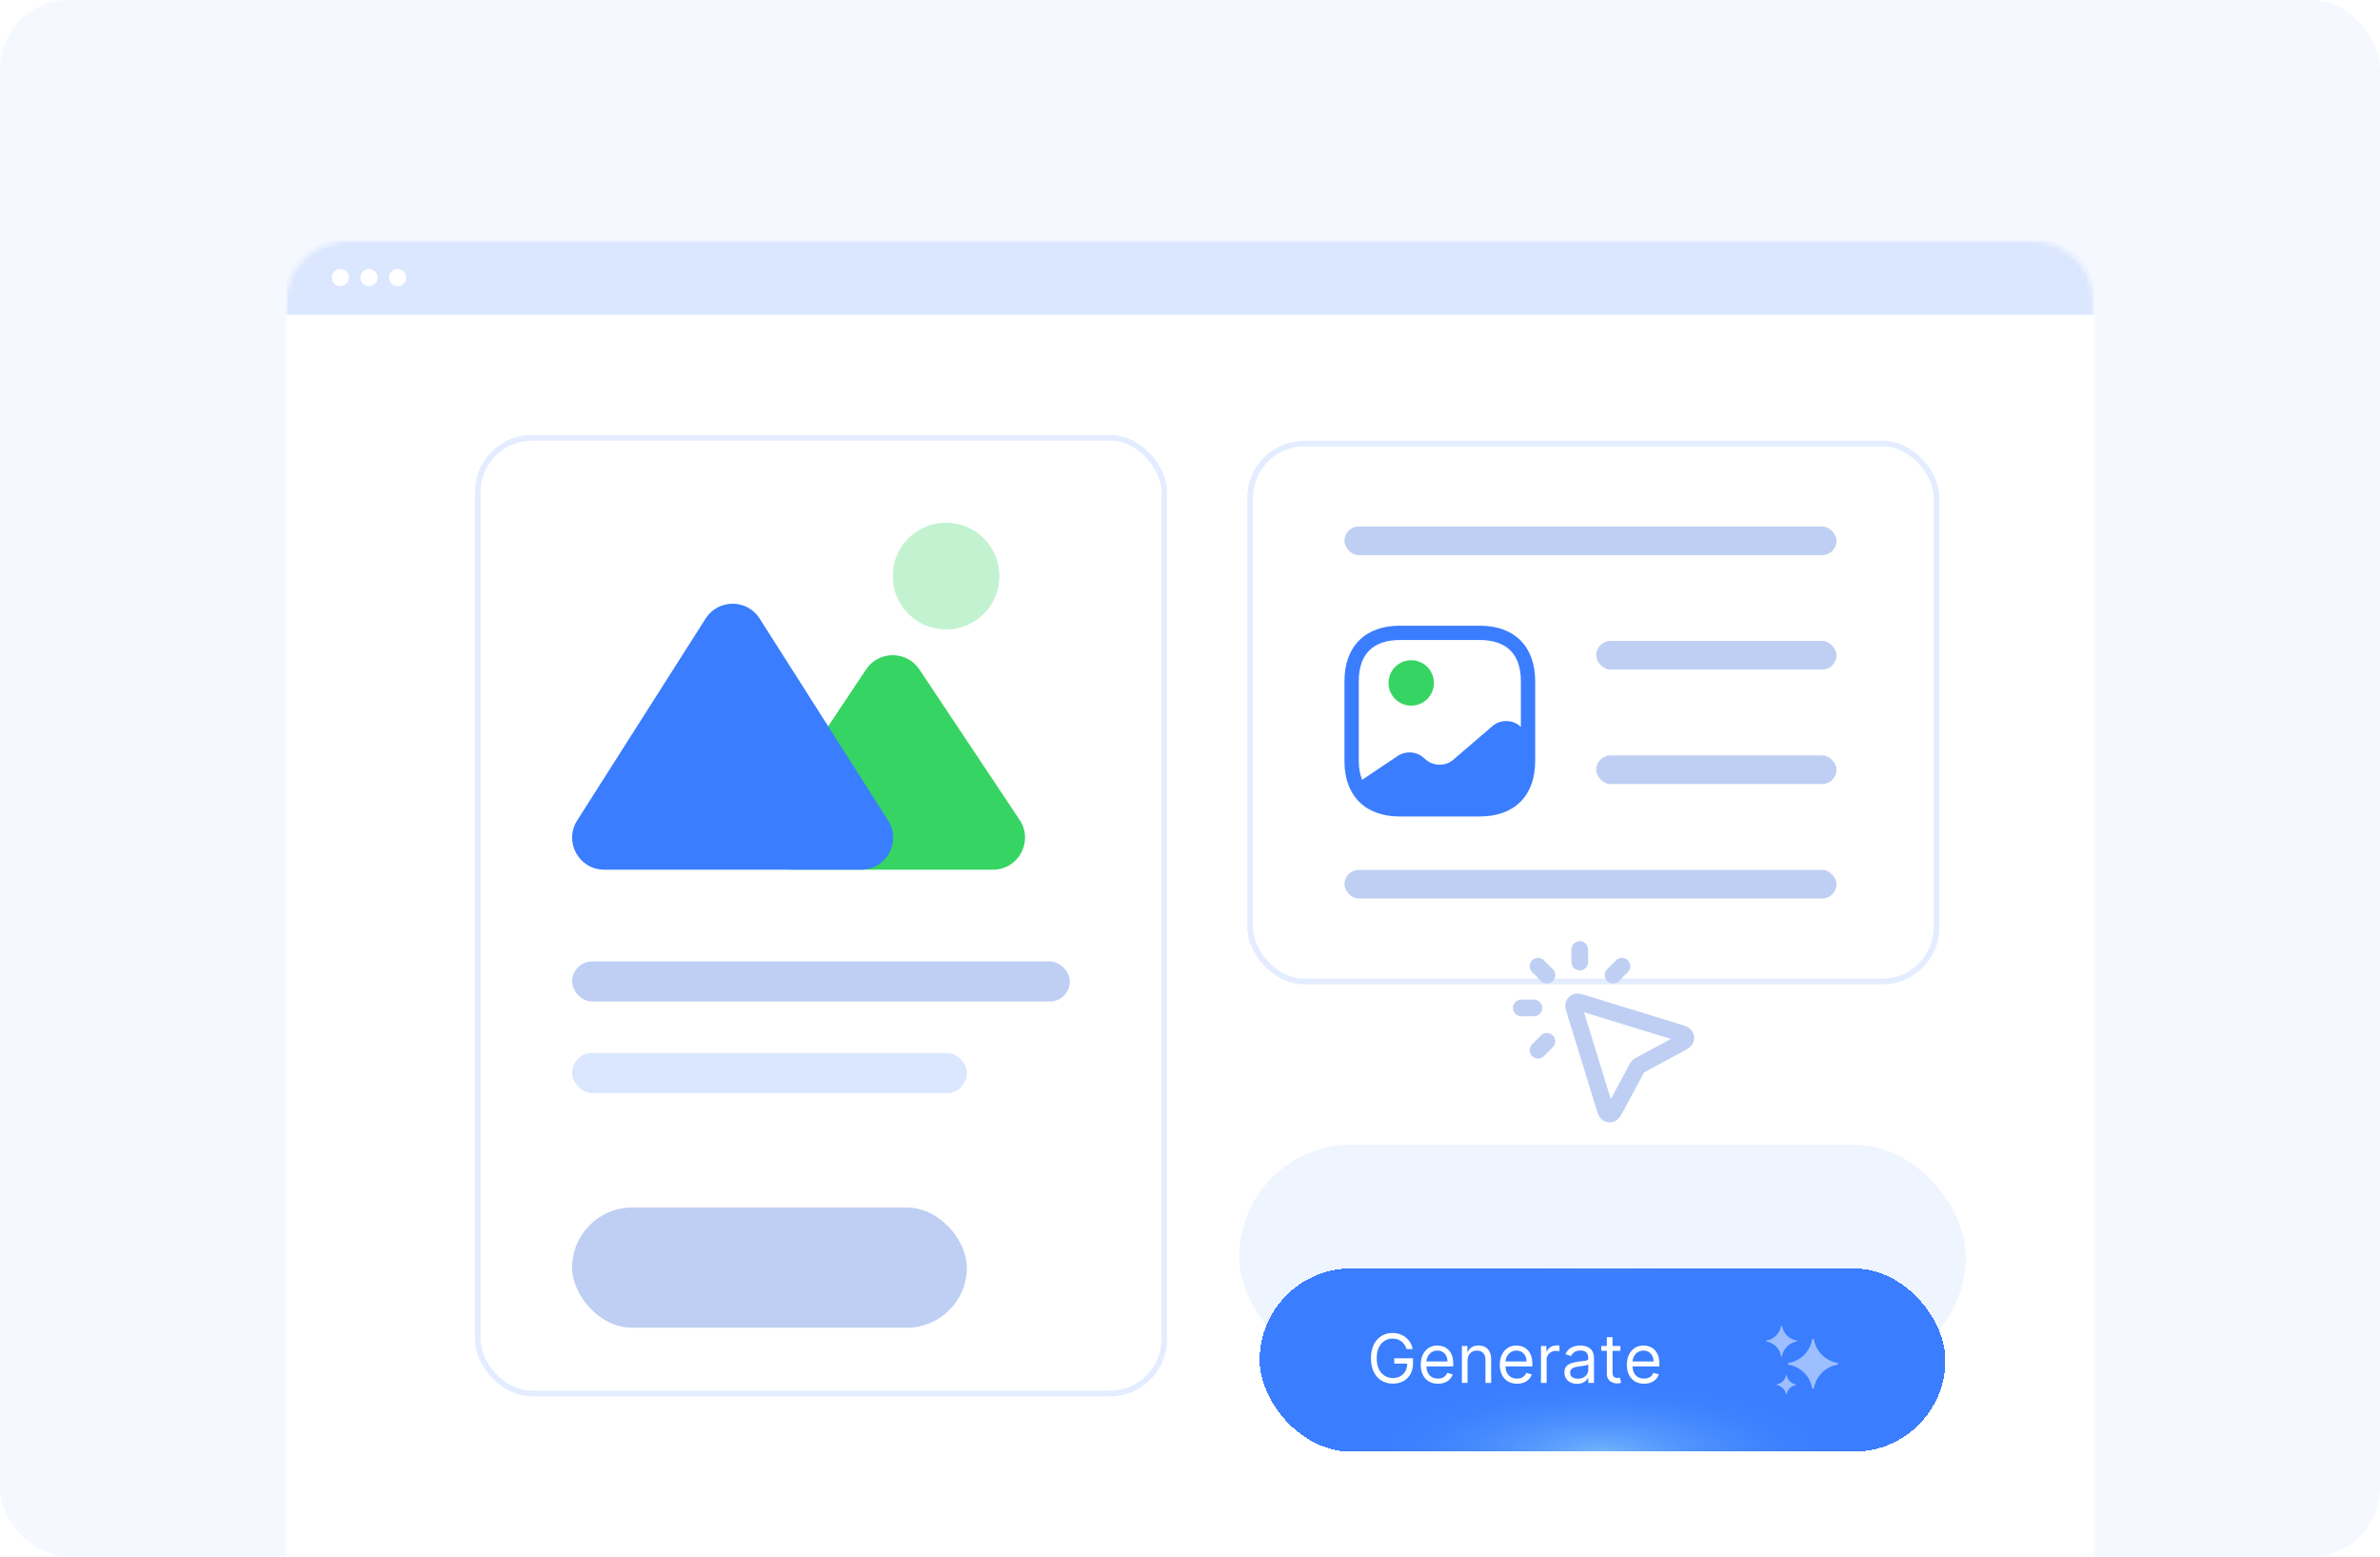 <svg width="416" height="272" viewBox="0 0 416 272" fill="none" xmlns="http://www.w3.org/2000/svg">
<g clip-path="url(#clip0_146_25797)">
<rect width="416" height="272" rx="12" fill="#3A7DFF" fill-opacity="0.05"/>
<path d="M50 52.358C50 46.638 54.884 42 60.908 42H355.092C361.116 42 366 46.638 366 52.358V270.643C366 276.364 361.116 281 355.092 281H60.908C54.884 281 50 276.364 50 270.643V52.358Z" fill="white"/>
<mask id="mask0_146_25797" style="mask-type:alpha" maskUnits="userSpaceOnUse" x="50" y="42" width="316" height="239">
<path d="M50 52.358C50 46.638 54.884 42 60.908 42H355.092C361.116 42 366 46.638 366 52.358V270.643C366 276.364 361.116 281 355.092 281H60.908C54.884 281 50 276.364 50 270.643V52.358Z" fill="white"/>
</mask>
<g mask="url(#mask0_146_25797)">
<path d="M50 50.815C50 45.946 54.226 42 59.439 42H356.562C361.775 42 366 45.946 366 50.815V55H50V50.815Z" fill="#DBE6FF"/>
<path d="M59.5 50C60.328 50 61 49.328 61 48.5C61 47.672 60.328 47 59.5 47C58.672 47 58 47.672 58 48.5C58 49.328 58.672 50 59.5 50Z" fill="white"/>
<path d="M69.5 50C70.328 50 71 49.328 71 48.5C71 47.672 70.328 47 69.5 47C68.672 47 68 47.672 68 48.5C68 49.328 68.672 50 69.5 50Z" fill="white"/>
<path d="M64.5 50C65.328 50 66 49.328 66 48.5C66 47.672 65.328 47 64.5 47C63.672 47 63 47.672 63 48.5C63 49.328 63.672 50 64.5 50Z" fill="white"/>
</g>
<rect x="216.602" y="200" width="127.002" height="39.242" rx="19.621" fill="#3A7DFF" fill-opacity="0.08"/>
<g filter="url(#filter0_dddiiiii_146_25797)">
<rect x="220.172" y="203.606" width="119.861" height="32.03" rx="16.015" fill="url(#paint0_radial_146_25797)" shape-rendering="crispEdges"/>
<rect x="220.172" y="203.606" width="119.861" height="32.03" rx="16.015" fill="url(#paint1_radial_146_25797)" fill-opacity="0.45" style="mix-blend-mode:plus-lighter" shape-rendering="crispEdges"/>
<rect x="220.472" y="203.906" width="119.26" height="31.429" rx="15.714" stroke="url(#paint2_radial_146_25797)" stroke-width="0.601" shape-rendering="crispEdges"/>
<path d="M245.852 217.699C245.759 217.416 245.637 217.162 245.486 216.938C245.337 216.711 245.159 216.518 244.952 216.358C244.747 216.198 244.514 216.076 244.253 215.992C243.993 215.908 243.707 215.866 243.395 215.866C242.885 215.866 242.421 215.998 242.003 216.261C241.586 216.525 241.253 216.913 241.007 217.426C240.76 217.939 240.636 218.569 240.636 219.314C240.636 220.06 240.761 220.69 241.011 221.203C241.26 221.716 241.598 222.104 242.024 222.368C242.451 222.631 242.93 222.763 243.463 222.763C243.956 222.763 244.391 222.658 244.766 222.448C245.145 222.235 245.439 221.935 245.65 221.548C245.863 221.158 245.969 220.7 245.969 220.172L246.289 220.24H243.698V219.314H246.979V220.24C246.979 220.949 246.827 221.566 246.524 222.09C246.224 222.615 245.81 223.021 245.28 223.31C244.752 223.596 244.147 223.739 243.463 223.739C242.7 223.739 242.03 223.559 241.452 223.201C240.878 222.842 240.429 222.331 240.107 221.67C239.787 221.008 239.627 220.223 239.627 219.314C239.627 218.633 239.718 218.02 239.9 217.477C240.086 216.93 240.346 216.464 240.683 216.08C241.019 215.696 241.417 215.402 241.877 215.197C242.337 214.992 242.843 214.89 243.395 214.89C243.85 214.89 244.273 214.959 244.666 215.096C245.061 215.231 245.413 215.423 245.721 215.672C246.032 215.919 246.292 216.215 246.499 216.56C246.707 216.902 246.85 217.282 246.928 217.699H245.852ZM251.339 223.756C250.717 223.756 250.18 223.618 249.728 223.344C249.28 223.066 248.933 222.679 248.689 222.183C248.448 221.684 248.328 221.103 248.328 220.442C248.328 219.78 248.448 219.197 248.689 218.692C248.933 218.184 249.273 217.789 249.707 217.506C250.145 217.22 250.655 217.077 251.238 217.077C251.575 217.077 251.907 217.133 252.235 217.245C252.563 217.357 252.861 217.54 253.131 217.792C253.4 218.041 253.614 218.372 253.774 218.785C253.934 219.197 254.014 219.704 254.014 220.307V220.728H249.034V219.87H253.004C253.004 219.505 252.932 219.18 252.786 218.894C252.643 218.608 252.438 218.382 252.172 218.217C251.908 218.051 251.597 217.969 251.238 217.969C250.843 217.969 250.501 218.067 250.212 218.263C249.926 218.456 249.706 218.709 249.552 219.02C249.397 219.331 249.32 219.665 249.32 220.021V220.593C249.32 221.081 249.404 221.494 249.573 221.834C249.744 222.17 249.981 222.427 250.283 222.603C250.586 222.777 250.938 222.864 251.339 222.864C251.6 222.864 251.835 222.828 252.046 222.755C252.259 222.679 252.442 222.567 252.597 222.418C252.751 222.267 252.87 222.079 252.954 221.855L253.913 222.124C253.812 222.449 253.642 222.735 253.404 222.982C253.166 223.226 252.871 223.416 252.521 223.554C252.17 223.688 251.776 223.756 251.339 223.756ZM256.516 219.735V223.621H255.524V217.161H256.483V218.17H256.567C256.718 217.842 256.948 217.579 257.256 217.38C257.565 217.178 257.963 217.077 258.451 217.077C258.888 217.077 259.271 217.167 259.599 217.346C259.927 217.523 260.182 217.792 260.364 218.154C260.547 218.513 260.638 218.967 260.638 219.516V223.621H259.645V219.584C259.645 219.076 259.514 218.681 259.25 218.398C258.986 218.112 258.625 217.969 258.165 217.969C257.848 217.969 257.565 218.037 257.315 218.175C257.069 218.312 256.874 218.513 256.731 218.776C256.588 219.04 256.516 219.359 256.516 219.735ZM265.16 223.756C264.538 223.756 264.001 223.618 263.549 223.344C263.101 223.066 262.754 222.679 262.51 222.183C262.269 221.684 262.149 221.103 262.149 220.442C262.149 219.78 262.269 219.197 262.51 218.692C262.754 218.184 263.094 217.789 263.528 217.506C263.966 217.22 264.476 217.077 265.059 217.077C265.396 217.077 265.728 217.133 266.056 217.245C266.384 217.357 266.683 217.54 266.952 217.792C267.221 218.041 267.435 218.372 267.595 218.785C267.755 219.197 267.835 219.704 267.835 220.307V220.728H262.855V219.87H266.826C266.826 219.505 266.753 219.18 266.607 218.894C266.464 218.608 266.259 218.382 265.993 218.217C265.729 218.051 265.418 217.969 265.059 217.969C264.664 217.969 264.322 218.067 264.033 218.263C263.747 218.456 263.527 218.709 263.373 219.02C263.218 219.331 263.141 219.665 263.141 220.021V220.593C263.141 221.081 263.225 221.494 263.394 221.834C263.565 222.17 263.802 222.427 264.104 222.603C264.407 222.777 264.759 222.864 265.16 222.864C265.421 222.864 265.656 222.828 265.867 222.755C266.08 222.679 266.263 222.567 266.418 222.418C266.572 222.267 266.691 222.079 266.775 221.855L267.734 222.124C267.633 222.449 267.463 222.735 267.225 222.982C266.987 223.226 266.692 223.416 266.342 223.554C265.991 223.688 265.597 223.756 265.16 223.756ZM269.345 223.621V217.161H270.304V218.137H270.371C270.489 217.817 270.702 217.558 271.01 217.359C271.319 217.16 271.666 217.06 272.053 217.06C272.126 217.06 272.217 217.062 272.327 217.064C272.436 217.067 272.519 217.071 272.575 217.077V218.086C272.541 218.078 272.464 218.065 272.343 218.049C272.226 218.029 272.101 218.019 271.969 218.019C271.655 218.019 271.375 218.085 271.128 218.217C270.884 218.346 270.691 218.525 270.548 218.755C270.407 218.982 270.337 219.242 270.337 219.533V223.621H269.345ZM275.652 223.772C275.243 223.772 274.871 223.695 274.538 223.541C274.204 223.384 273.939 223.158 273.743 222.864C273.547 222.567 273.449 222.208 273.449 221.787C273.449 221.417 273.521 221.117 273.667 220.887C273.813 220.655 274.008 220.472 274.252 220.341C274.496 220.209 274.765 220.111 275.059 220.046C275.357 219.979 275.655 219.926 275.955 219.886C276.348 219.836 276.666 219.798 276.91 219.773C277.157 219.745 277.336 219.699 277.448 219.634C277.563 219.57 277.621 219.457 277.621 219.298V219.264C277.621 218.849 277.507 218.527 277.28 218.297C277.056 218.067 276.715 217.952 276.258 217.952C275.784 217.952 275.413 218.056 275.143 218.263C274.874 218.47 274.685 218.692 274.576 218.928L273.634 218.591C273.802 218.199 274.026 217.893 274.306 217.674C274.59 217.453 274.898 217.298 275.232 217.212C275.568 217.122 275.899 217.077 276.224 217.077C276.432 217.077 276.67 217.102 276.939 217.153C277.211 217.2 277.473 217.3 277.726 217.451C277.981 217.603 278.193 217.831 278.361 218.137C278.529 218.442 278.613 218.852 278.613 219.365V223.621H277.621V222.746H277.57C277.503 222.886 277.391 223.036 277.234 223.196C277.077 223.356 276.868 223.492 276.607 223.604C276.346 223.716 276.028 223.772 275.652 223.772ZM275.804 222.881C276.196 222.881 276.527 222.804 276.796 222.65C277.068 222.495 277.273 222.296 277.41 222.052C277.55 221.808 277.621 221.552 277.621 221.283V220.374C277.579 220.425 277.486 220.471 277.343 220.513C277.203 220.552 277.04 220.587 276.855 220.618C276.673 220.646 276.495 220.671 276.321 220.694C276.15 220.714 276.011 220.73 275.905 220.744C275.647 220.778 275.406 220.833 275.181 220.908C274.96 220.981 274.78 221.092 274.643 221.241C274.508 221.386 274.441 221.586 274.441 221.838C274.441 222.183 274.569 222.443 274.824 222.62C275.082 222.794 275.408 222.881 275.804 222.881ZM283.234 217.161V218.002H279.886V217.161H283.234ZM280.862 215.613H281.855V221.771C281.855 222.051 281.895 222.261 281.977 222.401C282.061 222.539 282.167 222.631 282.296 222.679C282.428 222.724 282.567 222.746 282.713 222.746C282.822 222.746 282.912 222.741 282.982 222.729C283.052 222.715 283.108 222.704 283.15 222.696L283.352 223.587C283.285 223.613 283.191 223.638 283.07 223.663C282.95 223.691 282.797 223.705 282.612 223.705C282.331 223.705 282.057 223.645 281.787 223.524C281.521 223.404 281.3 223.22 281.123 222.973C280.949 222.727 280.862 222.415 280.862 222.04V215.613ZM287.366 223.756C286.744 223.756 286.207 223.618 285.756 223.344C285.307 223.066 284.961 222.679 284.717 222.183C284.476 221.684 284.355 221.103 284.355 220.442C284.355 219.78 284.476 219.197 284.717 218.692C284.961 218.184 285.3 217.789 285.734 217.506C286.172 217.22 286.682 217.077 287.265 217.077C287.602 217.077 287.934 217.133 288.262 217.245C288.59 217.357 288.889 217.54 289.158 217.792C289.427 218.041 289.642 218.372 289.801 218.785C289.961 219.197 290.041 219.704 290.041 220.307V220.728H285.062V219.87H289.032C289.032 219.505 288.959 219.18 288.813 218.894C288.67 218.608 288.465 218.382 288.199 218.217C287.935 218.051 287.624 217.969 287.265 217.969C286.87 217.969 286.528 218.067 286.239 218.263C285.953 218.456 285.733 218.709 285.579 219.02C285.425 219.331 285.348 219.665 285.348 220.021V220.593C285.348 221.081 285.432 221.494 285.6 221.834C285.771 222.17 286.008 222.427 286.311 222.603C286.613 222.777 286.965 222.864 287.366 222.864C287.627 222.864 287.863 222.828 288.073 222.755C288.286 222.679 288.47 222.567 288.624 222.418C288.778 222.267 288.897 222.079 288.981 221.855L289.94 222.124C289.839 222.449 289.67 222.735 289.431 222.982C289.193 223.226 288.899 223.416 288.548 223.554C288.198 223.688 287.804 223.756 287.366 223.756Z" fill="white"/>
<path opacity="0.5" fill-rule="evenodd" clip-rule="evenodd" d="M309.328 216.541C309.169 216.482 309.005 216.437 308.836 216.404C308.823 216.402 308.811 216.4 308.798 216.397C308.685 216.377 308.685 216.216 308.798 216.196C308.811 216.194 308.823 216.191 308.836 216.189C309.005 216.157 309.169 216.111 309.328 216.053C309.422 216.018 309.515 215.979 309.605 215.935C310.228 215.634 310.732 215.132 311.034 214.512C311.078 214.422 311.118 214.33 311.153 214.236C311.211 214.079 311.257 213.915 311.289 213.747C311.292 213.734 311.294 213.722 311.296 213.709C311.316 213.597 311.479 213.597 311.499 213.709C311.501 213.722 311.503 213.734 311.506 213.747C311.538 213.915 311.584 214.079 311.643 214.236C311.678 214.33 311.717 214.422 311.761 214.512C312.063 215.132 312.568 215.634 313.191 215.935C313.281 215.979 313.373 216.018 313.468 216.053C313.626 216.111 313.79 216.157 313.96 216.189C313.972 216.191 313.984 216.194 313.997 216.196C314.11 216.216 314.11 216.377 313.997 216.397C313.984 216.4 313.972 216.402 313.96 216.404C313.79 216.437 313.626 216.482 313.468 216.541C313.373 216.575 313.281 216.615 313.191 216.658C312.568 216.959 312.063 217.461 311.761 218.081C311.717 218.171 311.678 218.263 311.643 218.357C311.584 218.514 311.538 218.678 311.506 218.847C311.503 218.859 311.501 218.871 311.499 218.884C311.479 218.996 311.316 218.996 311.296 218.884C311.294 218.871 311.292 218.859 311.289 218.847C311.257 218.678 311.211 218.514 311.153 218.357C311.118 218.263 311.078 218.171 311.034 218.081C310.732 217.461 310.228 216.959 309.605 216.658C309.515 216.615 309.422 216.575 309.328 216.541ZM313.109 220.543C312.998 220.513 312.886 220.487 312.772 220.465C312.755 220.461 312.737 220.458 312.719 220.454L312.714 220.453L312.706 220.452C312.695 220.45 312.683 220.448 312.658 220.443L312.649 220.442C312.468 220.408 312.468 220.15 312.649 220.116L312.658 220.114C312.683 220.11 312.695 220.108 312.706 220.106L312.714 220.104L312.719 220.103C312.737 220.1 312.755 220.097 312.772 220.093C312.886 220.071 312.998 220.045 313.109 220.015C313.203 219.99 313.296 219.962 313.389 219.931C314.88 219.437 316.053 218.269 316.55 216.785C316.581 216.693 316.609 216.6 316.634 216.506C316.664 216.396 316.69 216.285 316.713 216.171C316.716 216.154 316.719 216.136 316.723 216.118L316.724 216.113L316.725 216.106C316.727 216.095 316.729 216.083 316.734 216.059L316.734 216.058L316.735 216.049C316.769 215.869 317.029 215.869 317.063 216.049L317.064 216.058C317.069 216.082 317.071 216.095 317.073 216.106L317.074 216.113L317.075 216.118C317.079 216.136 317.082 216.154 317.086 216.171C317.108 216.285 317.134 216.396 317.164 216.506C317.189 216.6 317.218 216.693 317.248 216.785C317.745 218.269 318.919 219.437 320.41 219.931C320.502 219.962 320.595 219.99 320.69 220.015C320.8 220.045 320.912 220.071 321.026 220.093C321.044 220.097 321.061 220.1 321.079 220.103L321.085 220.104L321.092 220.106C321.103 220.108 321.115 220.11 321.14 220.114L321.149 220.116C321.33 220.15 321.33 220.408 321.149 220.442L321.14 220.443L321.114 220.448L321.092 220.452L321.085 220.453L321.079 220.454C321.061 220.458 321.044 220.461 321.026 220.465C320.912 220.487 320.8 220.513 320.69 220.543C320.595 220.568 320.502 220.596 320.41 220.626C318.919 221.121 317.745 222.289 317.248 223.773C317.218 223.865 317.189 223.958 317.164 224.052C317.134 224.162 317.108 224.273 317.086 224.386C317.082 224.404 317.079 224.422 317.075 224.439L317.074 224.445L317.073 224.452L317.07 224.468L317.065 224.499L317.063 224.509C317.029 224.689 316.769 224.689 316.735 224.509L316.734 224.5C316.729 224.476 316.727 224.463 316.725 224.452L316.724 224.445L316.723 224.439C316.719 224.422 316.716 224.404 316.713 224.386C316.69 224.273 316.664 224.162 316.634 224.052C316.609 223.958 316.581 223.865 316.55 223.773C316.053 222.289 314.88 221.121 313.389 220.626C313.296 220.596 313.203 220.568 313.109 220.543ZM310.613 223.997C310.803 224.033 310.983 224.097 311.149 224.183C311.223 224.221 311.294 224.264 311.362 224.311C311.551 224.443 311.715 224.606 311.847 224.794C311.895 224.862 311.938 224.932 311.976 225.006C312.063 225.171 312.126 225.35 312.163 225.54C312.164 225.548 312.166 225.555 312.167 225.563C312.18 225.634 312.282 225.634 312.295 225.563C312.297 225.555 312.298 225.548 312.3 225.54C312.336 225.35 312.399 225.171 312.486 225.006C312.525 224.932 312.568 224.862 312.615 224.794C312.747 224.606 312.911 224.443 313.1 224.311C313.168 224.264 313.239 224.221 313.313 224.183C313.479 224.097 313.659 224.033 313.849 223.997C313.857 223.996 313.865 223.994 313.873 223.993C313.944 223.98 313.944 223.878 313.873 223.866C313.865 223.864 313.857 223.863 313.849 223.861C313.659 223.825 313.479 223.762 313.313 223.676C313.239 223.637 313.168 223.594 313.1 223.547C312.911 223.416 312.747 223.252 312.615 223.064C312.568 222.997 312.525 222.926 312.486 222.853C312.399 222.687 312.336 222.508 312.3 222.319C312.298 222.311 312.297 222.303 312.295 222.295C312.282 222.224 312.18 222.224 312.167 222.295C312.166 222.303 312.164 222.311 312.163 222.319C312.126 222.508 312.063 222.687 311.976 222.853C311.938 222.926 311.895 222.997 311.847 223.064C311.715 223.252 311.551 223.416 311.362 223.547C311.294 223.594 311.223 223.637 311.149 223.676C310.983 223.762 310.803 223.825 310.613 223.861C310.605 223.863 310.597 223.864 310.589 223.866C310.518 223.878 310.518 223.98 310.589 223.993C310.597 223.994 310.605 223.996 310.613 223.997Z" fill="white"/>
</g>
<rect x="83.5" y="76.5" width="120" height="167" rx="9.5" stroke="#E4EDFF"/>
<rect x="100" y="168" width="87" height="7" rx="3.5" fill="#BECFF3"/>
<rect x="100" y="184" width="69" height="7" rx="3.5" fill="#DBE6FF"/>
<rect x="100" y="211" width="69" height="21" rx="10.5" fill="#BECFF3"/>
<path d="M165.365 105.327C167.94 105.327 170.028 103.239 170.028 100.664C170.028 98.088 167.94 96 165.365 96C162.789 96 160.701 98.088 160.701 100.664C160.701 103.239 162.789 105.327 165.365 105.327Z" stroke="#36D462" stroke-opacity="0.3" stroke-width="9.327" stroke-linecap="round"/>
<path d="M138.513 151.964H173.563C178.032 151.964 180.699 146.982 178.219 143.263L160.694 116.976C158.479 113.653 153.596 113.653 151.381 116.976L133.857 143.263C131.377 146.982 134.043 151.964 138.513 151.964Z" fill="#36D462"/>
<path d="M105.605 151.964H150.507C154.923 151.964 157.599 147.088 155.228 143.362L132.778 108.083C130.578 104.627 125.534 104.627 123.335 108.083L100.884 143.362C98.513 147.088 101.189 151.964 105.605 151.964Z" fill="#3A7DFF"/>
<rect x="218.5" y="77.5" width="120" height="94" rx="9.5" stroke="#E4EDFF"/>
<path d="M246.667 123.3C248.857 123.3 250.633 121.524 250.633 119.333C250.633 117.143 248.857 115.367 246.667 115.367C244.476 115.367 242.7 117.143 242.7 119.333C242.7 121.524 244.476 123.3 246.667 123.3Z" fill="#36D462"/>
<rect x="235" y="92" width="86" height="5" rx="2.5" fill="#BECFF3"/>
<rect x="235" y="152" width="86" height="5" rx="2.5" fill="#BECFF3"/>
<rect x="279" y="112" width="42" height="5" rx="2.5" fill="#BECFF3"/>
<rect x="279" y="132" width="42" height="5" rx="2.5" fill="#BECFF3"/>
<path d="M258.65 109.333H244.683C238.617 109.333 235 112.95 235 119.017V132.983C235 134.8 235.317 136.383 235.933 137.717C237.367 140.883 240.433 142.667 244.683 142.667H258.65C264.717 142.667 268.333 139.05 268.333 132.983V129.167V119.017C268.333 112.95 264.717 109.333 258.65 109.333ZM265.617 126.833C264.317 125.717 262.217 125.717 260.917 126.833L253.983 132.783C252.683 133.9 250.583 133.9 249.283 132.783L248.717 132.317C247.533 131.283 245.65 131.183 244.317 132.083L238.083 136.267C237.717 135.333 237.5 134.25 237.5 132.983V119.017C237.5 114.317 239.983 111.833 244.683 111.833H258.65C263.35 111.833 265.833 114.317 265.833 119.017V127.017L265.617 126.833Z" fill="#3A7DFF"/>
<path d="M276.125 168.104V165.917M270.38 170.38L268.834 168.833M270.38 181.958L268.834 183.505M281.959 170.38L283.506 168.833M268.104 176.125H265.917M286.136 186.61L282.502 193.358C282.087 194.129 281.879 194.514 281.63 194.612C281.413 194.697 281.169 194.673 280.973 194.548C280.747 194.404 280.618 193.985 280.36 193.148L275.316 176.774C275.106 176.091 275 175.749 275.085 175.518C275.159 175.317 275.317 175.158 275.518 175.085C275.749 175 276.091 175.105 276.775 175.316L293.149 180.36C293.986 180.617 294.404 180.746 294.548 180.972C294.673 181.169 294.697 181.413 294.612 181.629C294.515 181.879 294.129 182.087 293.358 182.502L286.61 186.136C286.496 186.197 286.438 186.228 286.388 186.268C286.344 186.303 286.303 186.343 286.268 186.388C286.229 186.438 286.198 186.495 286.136 186.61Z" stroke="#BECFF3" stroke-width="2.917" stroke-linecap="round" stroke-linejoin="round"/>
</g>
<defs>
<filter id="filter0_dddiiiii_146_25797" x="200.94" y="189.182" width="158.325" height="87.321" filterUnits="userSpaceOnUse" color-interpolation-filters="sRGB">
<feFlood flood-opacity="0" result="BackgroundImageFix"/>
<feColorMatrix in="SourceAlpha" type="matrix" values="0 0 0 0 0 0 0 0 0 0 0 0 0 0 0 0 0 0 127 0" result="hardAlpha"/>
<feOffset dy="21.636"/>
<feGaussianBlur stdDeviation="9.616"/>
<feComposite in2="hardAlpha" operator="out"/>
<feColorMatrix type="matrix" values="0 0 0 0 0.227 0 0 0 0 0.49 0 0 0 0 1 0 0 0 0.21 0"/>
<feBlend mode="normal" in2="BackgroundImageFix" result="effect1_dropShadow_146_25797"/>
<feColorMatrix in="SourceAlpha" type="matrix" values="0 0 0 0 0 0 0 0 0 0 0 0 0 0 0 0 0 0 127 0" result="hardAlpha"/>
<feOffset dy="4.808"/>
<feGaussianBlur stdDeviation="4.808"/>
<feComposite in2="hardAlpha" operator="out"/>
<feColorMatrix type="matrix" values="0 0 0 0 0.227 0 0 0 0 0.49 0 0 0 0 1 0 0 0 0.12 0"/>
<feBlend mode="normal" in2="effect1_dropShadow_146_25797" result="effect2_dropShadow_146_25797"/>
<feColorMatrix in="SourceAlpha" type="matrix" values="0 0 0 0 0 0 0 0 0 0 0 0 0 0 0 0 0 0 127 0" result="hardAlpha"/>
<feOffset dy="2.404"/>
<feGaussianBlur stdDeviation="1.202"/>
<feComposite in2="hardAlpha" operator="out"/>
<feColorMatrix type="matrix" values="0 0 0 0 0.226 0 0 0 0 0.489 0 0 0 0 1 0 0 0 0.08 0"/>
<feBlend mode="normal" in2="effect2_dropShadow_146_25797" result="effect3_dropShadow_146_25797"/>
<feBlend mode="normal" in="SourceGraphic" in2="effect3_dropShadow_146_25797" result="shape"/>
<feColorMatrix in="SourceAlpha" type="matrix" values="0 0 0 0 0 0 0 0 0 0 0 0 0 0 0 0 0 0 127 0" result="hardAlpha"/>
<feOffset dy="4.808"/>
<feGaussianBlur stdDeviation="7.212"/>
<feComposite in2="hardAlpha" operator="arithmetic" k2="-1" k3="1"/>
<feColorMatrix type="matrix" values="0 0 0 0 1 0 0 0 0 1 0 0 0 0 1 0 0 0 0.24 0"/>
<feBlend mode="darken" in2="shape" result="effect4_innerShadow_146_25797"/>
<feColorMatrix in="SourceAlpha" type="matrix" values="0 0 0 0 0 0 0 0 0 0 0 0 0 0 0 0 0 0 127 0" result="hardAlpha"/>
<feOffset dy="-14.424"/>
<feGaussianBlur stdDeviation="9.616"/>
<feComposite in2="hardAlpha" operator="arithmetic" k2="-1" k3="1"/>
<feColorMatrix type="matrix" values="0 0 0 0 1 0 0 0 0 1 0 0 0 0 1 0 0 0 0.22 0"/>
<feBlend mode="normal" in2="effect4_innerShadow_146_25797" result="effect5_innerShadow_146_25797"/>
<feColorMatrix in="SourceAlpha" type="matrix" values="0 0 0 0 0 0 0 0 0 0 0 0 0 0 0 0 0 0 127 0" result="hardAlpha"/>
<feOffset/>
<feGaussianBlur stdDeviation="3.606"/>
<feComposite in2="hardAlpha" operator="arithmetic" k2="-1" k3="1"/>
<feColorMatrix type="matrix" values="0 0 0 0 1 0 0 0 0 1 0 0 0 0 1 0 0 0 0.2 0"/>
<feBlend mode="normal" in2="effect5_innerShadow_146_25797" result="effect6_innerShadow_146_25797"/>
<feColorMatrix in="SourceAlpha" type="matrix" values="0 0 0 0 0 0 0 0 0 0 0 0 0 0 0 0 0 0 127 0" result="hardAlpha"/>
<feOffset dy="-1.202"/>
<feGaussianBlur stdDeviation="0.962"/>
<feComposite in2="hardAlpha" operator="arithmetic" k2="-1" k3="1"/>
<feColorMatrix type="matrix" values="0 0 0 0 1 0 0 0 0 1 0 0 0 0 1 0 0 0 0.1 0"/>
<feBlend mode="plus-lighter" in2="effect6_innerShadow_146_25797" result="effect7_innerShadow_146_25797"/>
<feColorMatrix in="SourceAlpha" type="matrix" values="0 0 0 0 0 0 0 0 0 0 0 0 0 0 0 0 0 0 127 0" result="hardAlpha"/>
<feOffset/>
<feGaussianBlur stdDeviation="2.404"/>
<feComposite in2="hardAlpha" operator="arithmetic" k2="-1" k3="1"/>
<feColorMatrix type="matrix" values="0 0 0 0 1 0 0 0 0 1 0 0 0 0 1 0 0 0 0.5 0"/>
<feBlend mode="plus-lighter" in2="effect7_innerShadow_146_25797" result="effect8_innerShadow_146_25797"/>
</filter>
<radialGradient id="paint0_radial_146_25797" cx="0" cy="0" r="1" gradientUnits="userSpaceOnUse" gradientTransform="translate(279.775 219.621) rotate(-90) scale(21.62 60.154)">
<stop stop-color="#3A7DFF"/>
<stop offset="1" stop-color="#3A7DFF"/>
</radialGradient>
<radialGradient id="paint1_radial_146_25797" cx="0" cy="0" r="1" gradientUnits="userSpaceOnUse" gradientTransform="translate(279.775 235.636) rotate(-180) scale(44.136 13.361)">
<stop stop-color="#AFF4FB"/>
<stop offset="1" stop-color="#3A7DFF" stop-opacity="0"/>
</radialGradient>
<radialGradient id="paint2_radial_146_25797" cx="0" cy="0" r="1" gradientUnits="userSpaceOnUse" gradientTransform="translate(280.102 219.621) scale(59.931 16.015)">
<stop stop-color="white"/>
<stop offset="1" stop-color="white" stop-opacity="0"/>
</radialGradient>
<clipPath id="clip0_146_25797">
<rect width="416" height="272" rx="12" fill="white"/>
</clipPath>
</defs>
</svg>
